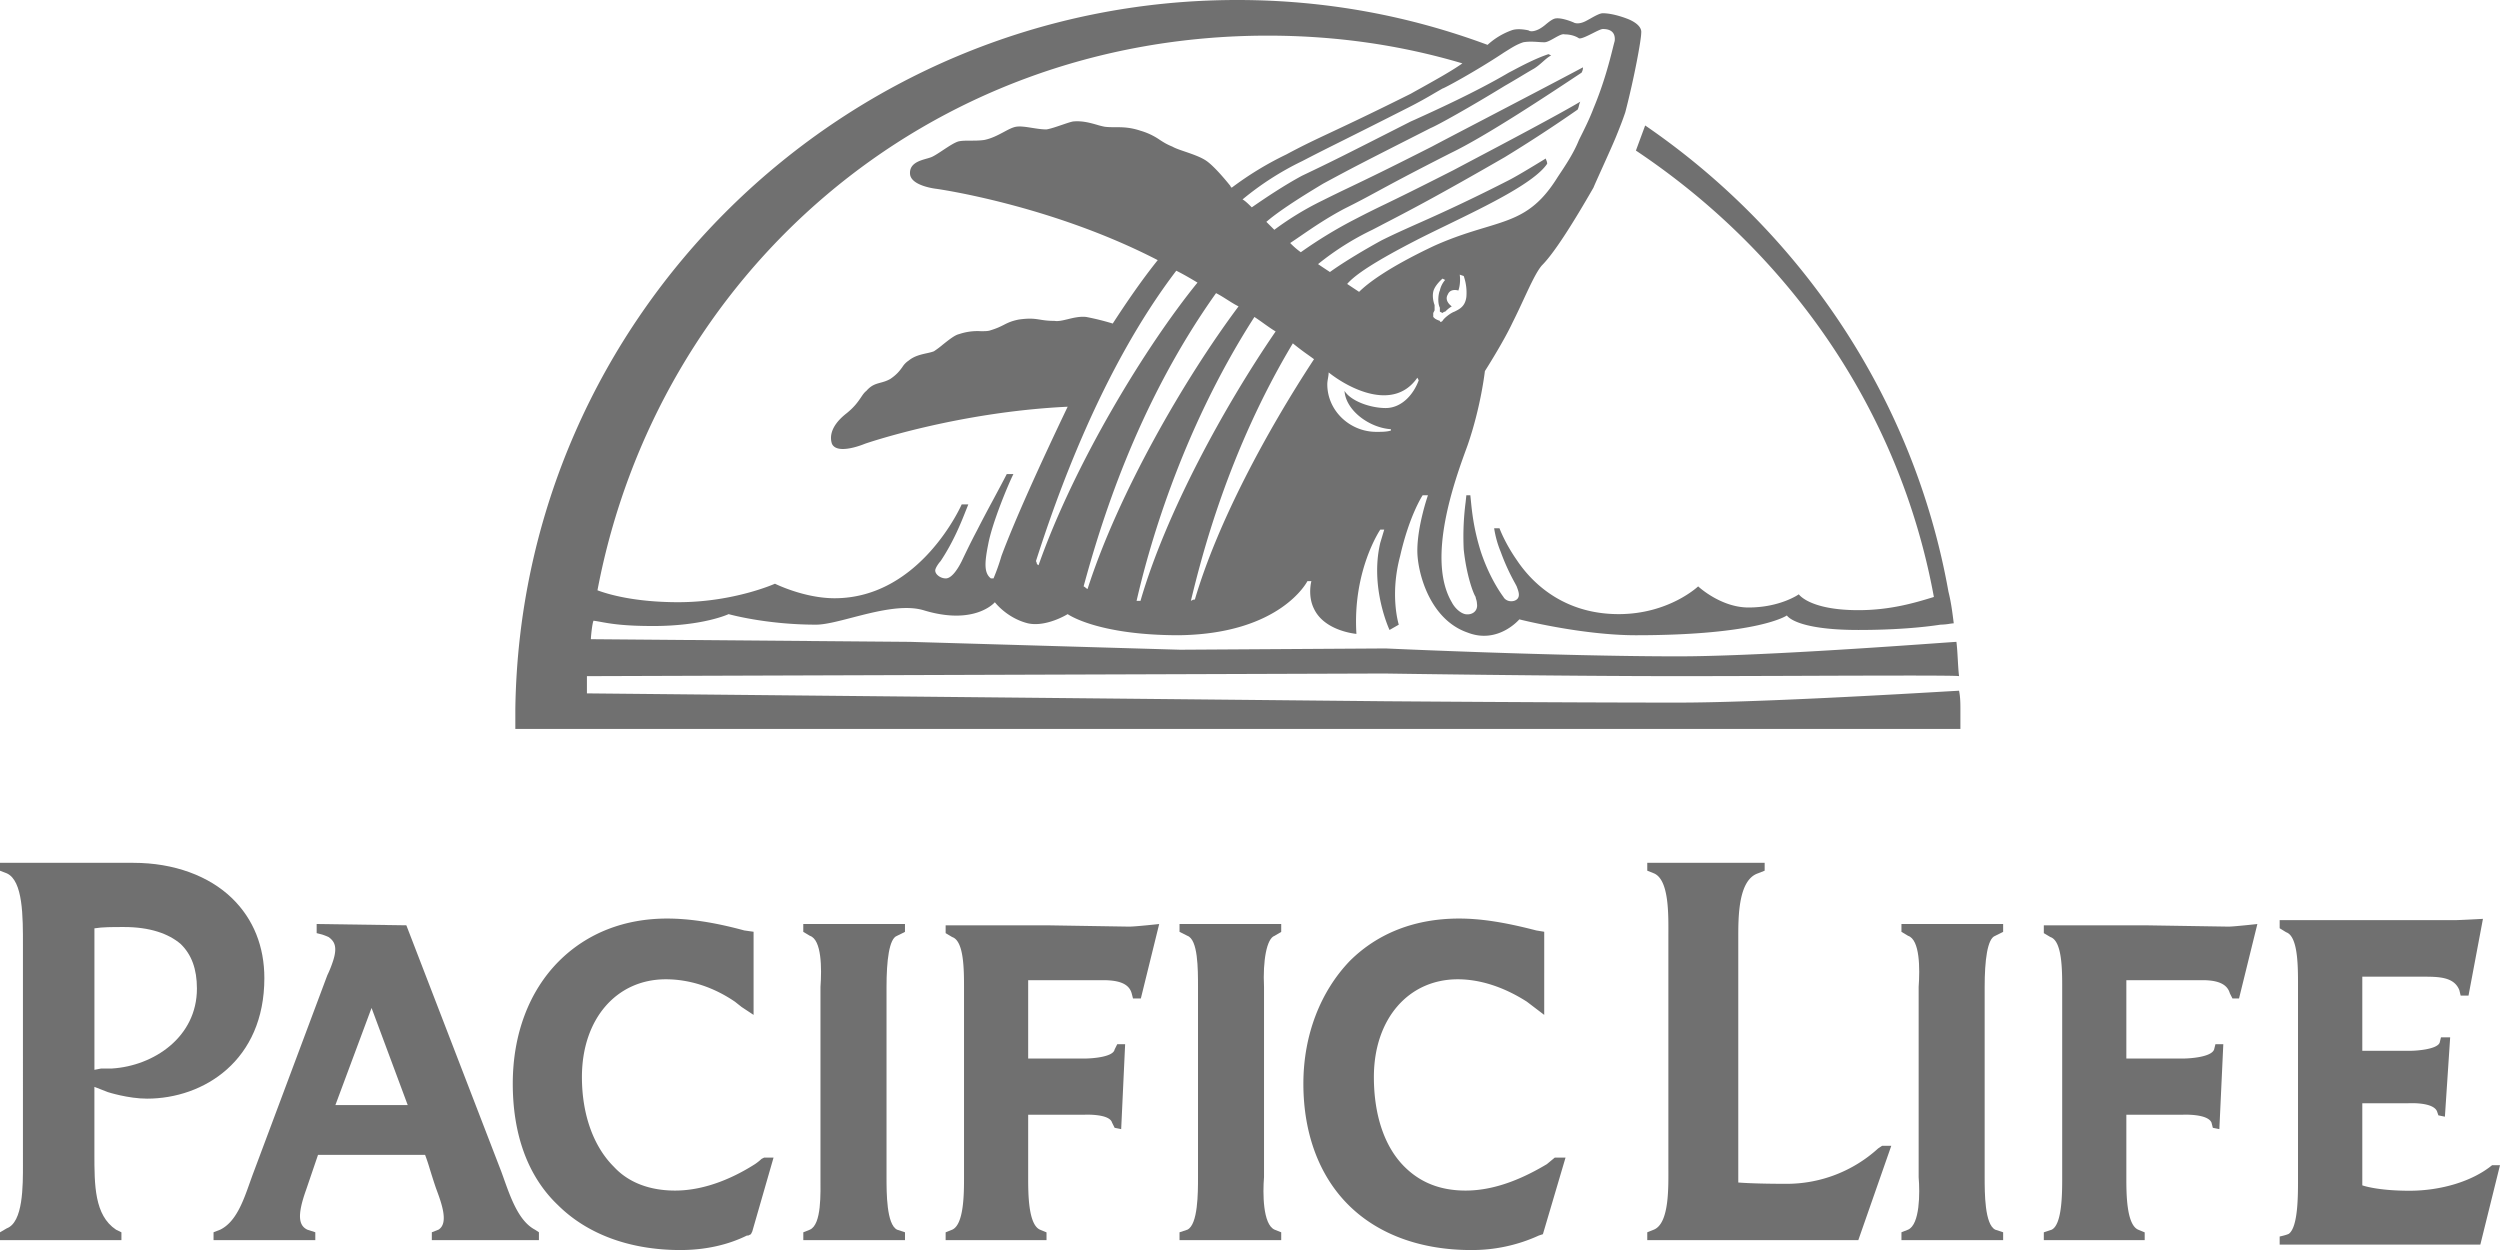 <svg xmlns="http://www.w3.org/2000/svg" width="74" height="37" fill="none"><path fill="#707070" fill-rule="evenodd" d="m15.834 36.398.118.077v.233h-3.17v-.233l.197-.077c.312-.191.087-.796-.072-1.222l-.007-.02c-.074-.217-.13-.4-.178-.554a5.654 5.654 0 0 0-.139-.417h-3.17l-.357 1.048c-.278.777-.198 1.049.04 1.165l.237.077v.233H6.321v-.233l.198-.077c.464-.228.678-.834.875-1.39.039-.109.077-.216.116-.319l2.18-5.825s.08-.155.158-.388c.16-.466.04-.62-.119-.738a1.844 1.844 0 0 0-.198-.077l-.158-.04v-.27l2.655.038 2.814 7.3.06.167c.22.619.458 1.292.932 1.542Zm-4.836-6.563-1.07 2.874h2.14l-1.07-2.874Z" clip-rule="evenodd"/><path fill="#707070" d="M34.914 27.35v.233l.234.117c.313.116.313.971.313 1.514v5.631c0 .466 0 1.398-.313 1.553l-.234.078v.232h3.01v-.232l-.196-.078c-.351-.155-.351-1.087-.313-1.553v-5.631c-.038-.777.079-1.436.313-1.514l.196-.116v-.233h-3.01ZM23.777 27.35v.233l.196.117c.352.116.352.971.313 1.514v5.631c0 .466.039 1.398-.313 1.553l-.195.078v.232h3.01v-.232l-.235-.078c-.312-.155-.312-1.087-.312-1.553v-5.631c0-.777.077-1.436.312-1.514l.234-.116v-.233h-3.01ZM56.792 29.214c.039-.544.039-1.398-.313-1.514l-.196-.117v-.232h3.01v.232l-.234.117c-.235.078-.313.737-.313 1.514v5.631c0 .466 0 1.398.313 1.553l.234.077v.233h-3.01v-.233l.196-.077c.352-.155.352-1.087.313-1.553v-5.631Z"/><path fill="#707070" fill-rule="evenodd" d="M3.953 25.54c1.197 0 2.235.388 2.915 1.047.638.62.957 1.435.957 2.366 0 2.442-1.796 3.567-3.473 3.567-.56 0-1.158-.193-1.158-.193l-.4-.156v1.978c0 .93 0 1.823.64 2.249l.16.078v.232H0v-.232l.2-.117c.485-.181.481-1.246.479-1.922V27.997c.002-.866.005-1.93-.48-2.147L0 25.773v-.234h3.953Zm-.959 6.088h.32c1.237-.077 2.515-.93 2.515-2.365 0-.582-.16-1.009-.479-1.319-.36-.31-.918-.504-1.677-.504-.36 0-.639 0-.878.039v4.188l.2-.039Z" clip-rule="evenodd"/><path fill="#707070" d="m22.622 34.263-.08.04a1.571 1.571 0 0 1-.196.156c-.552.352-1.418.782-2.363.782-.748 0-1.379-.235-1.812-.704-.591-.587-.946-1.524-.946-2.658 0-1.72 1.025-2.892 2.482-2.892.71 0 1.418.234 2.048.664l.197.156.354.234V27.58l-.275-.039c-.866-.235-1.615-.352-2.285-.352-1.26 0-2.363.43-3.19 1.25-.905.9-1.378 2.19-1.378 3.637 0 1.484.433 2.736 1.338 3.596.867.86 2.128 1.329 3.624 1.329.749 0 1.418-.157 1.97-.43h.04l.077-.039.04-.08.63-2.188h-.275ZM46.024 34.263l-.237.196c-.59.352-1.457.782-2.402.782-.748 0-1.339-.235-1.811-.704-.591-.587-.907-1.524-.907-2.658 0-1.72 1.024-2.892 2.482-2.892.67 0 1.378.234 2.048.664l.512.39V27.58l-.236-.039c-.906-.235-1.615-.352-2.284-.352-1.3 0-2.403.43-3.23 1.25-.867.9-1.379 2.19-1.379 3.637 0 1.484.473 2.736 1.34 3.596.866.86 2.126 1.329 3.623 1.329a4.74 4.74 0 0 0 2.008-.43l.119-.039.67-2.268h-.316ZM33.42 27.428l-2.443-.039h-2.986v.232l.194.116c.35.116.35.967.35 1.509v5.607c0 .464 0 1.392-.35 1.546l-.194.078v.231h2.986v-.23l-.194-.08c-.349-.154-.349-1.081-.349-1.545v-1.857h1.667s.737-.038.815.232l.077.155.194.039.117-2.514h-.233l-.078.155c-.038.232-.697.27-.892.27h-1.667v-2.32h2.21c.504 0 .776.116.853.388l.04.154h.232l.543-2.204s-.699.077-.892.077ZM65.965 27.428l-2.482-.039h-2.986v.232l.195.116c.349.116.349.967.349 1.509v5.607c0 .464 0 1.392-.311 1.546l-.233.078v.231h2.986v-.23l-.194-.08c-.349-.154-.349-1.081-.349-1.545v-1.857h1.668s.736-.038.852.232l.04.155.193.039.117-2.514h-.233l-.039.155c-.078.232-.736.27-.93.27H62.94v-2.32h2.249c.465 0 .737.116.814.388l.078.154h.194l.543-2.204s-.698.077-.853.077ZM73.767 34.489c-.582.478-1.514.757-2.446.757-.97 0-1.397-.16-1.397-.16v-2.43h1.359c.038 0 .737-.04.853.24l.04.118.193.04.156-2.35h-.272l-.039.159c-.078.2-.698.24-.854.24h-1.436V28.91h1.785c.466 0 .932 0 1.088.4l.038.159h.233l.427-2.271s-.698.039-.854.039h-5.163v.239l.193.119c.35.12.35.997.35 1.555v5.777c0 .478 0 1.395-.272 1.594-.078.04-.271.08-.271.08v.239h5.94L74 34.489h-.233ZM55.71 33.916l-.118.078a4.021 4.021 0 0 1-2.733 1.047c-.976 0-1.406-.039-1.406-.039V27.75c0-.62 0-1.706.585-1.9l.196-.078v-.233h-3.475v.233l.195.078c.468.194.43 1.28.43 1.9v6.748c0 .62.038 1.707-.43 1.9l-.195.078v.232h6.247l.976-2.792h-.273Z"/><path fill="#707070" fill-rule="evenodd" d="M57.988 20.444c.04.196.04.39.04.586v.547H15.254v-.586C15.413 9.381 24.94 0 36.622 0c2.626 0 5.097.469 7.41 1.328A2.11 2.11 0 0 1 44.736.9h.001c.196-.079.51 0 .51 0s.078.078.313-.04a1.16 1.16 0 0 0 .202-.143c.09-.073.18-.146.269-.169.196-.039.549.117.549.117s.118.079.353-.038c.043-.022.091-.049.142-.077.134-.076.282-.158.367-.158.314 0 .706.156.706.156s.47.156.432.43c0 .195-.197 1.29-.471 2.345-.077.23-.154.423-.231.616l-.005.01c-.07.187-.281.655-.456 1.042-.117.26-.218.482-.249.561-.628 1.094-1.176 1.954-1.529 2.305-.158.184-.333.561-.538 1.002-.1.216-.208.448-.325.68-.274.586-.823 1.446-.823 1.446s-.117 1.055-.51 2.189l-.031.086c-.34.929-1.198 3.279-.439 4.566.079.156.235.313.392.352.196.039.392-.079.353-.313a.464.464 0 0 0-.025-.13c-.008-.026-.014-.05-.014-.066-.078-.117-.275-.664-.353-1.407a7.924 7.924 0 0 1 .057-1.401l.021-.201h.118l.01.096c.037.383.087.9.304 1.584.235.704.549 1.173.666 1.33.04.078.157.156.314.116.21-.069.139-.263.093-.387a1.466 1.466 0 0 1-.015-.042 3.832 3.832 0 0 0-.057-.108 6.28 6.28 0 0 1-.414-.91 3.002 3.002 0 0 1-.196-.702h.158s.156.43.51.938c.312.469 1.214 1.603 3.018 1.603 1.49 0 2.352-.821 2.352-.821s.666.625 1.49.625c.94 0 1.49-.39 1.49-.39s.314.469 1.764.469c.958 0 1.691-.225 2.2-.38l.034-.011c-1.019-5.552-4.312-10.203-8.82-13.213l.274-.743c4.626 3.167 7.958 8.092 8.977 13.799.079.313.118.625.157.938-.032 0-.078.007-.132.015a1.797 1.797 0 0 1-.26.024c-.509.079-1.332.157-2.43.157-1.882 0-2.117-.43-2.117-.43s-.824.586-4.47.586c-1.607 0-3.45-.47-3.45-.47s-.627.743-1.529.392c-1.136-.391-1.49-1.798-1.49-2.424 0-.742.314-1.641.314-1.641h-.157s-.391.586-.666 1.798c-.314 1.172-.04 2.032-.04 2.032l-.274.157s-.588-1.251-.274-2.58l.117-.39h-.117s-.824 1.21-.706 3.086c0 0-.94-.077-1.255-.741-.196-.392-.078-.821-.078-.821H38.7s-.784 1.563-3.803 1.602c-2.43 0-3.294-.625-3.294-.625s-.627.391-1.175.273c-.627-.156-.98-.625-.98-.625s-.589.704-2.117.235c-.591-.172-1.413.04-2.118.223-.418.109-.795.206-1.058.206-1.49 0-2.588-.312-2.588-.312s-.744.352-2.234.352c-.88 0-1.266-.07-1.541-.12-.081-.015-.152-.028-.224-.037-.038.078-.078.47-.078.547l9.448.079 7.998.233 6.077-.038s5.096.234 8.664.234c2.203 0 6.305-.293 7.731-.395.3-.021.482-.034.502-.034.02.157.03.335.04.512.01.174.019.348.038.503-.078-.026-2.563-.017-5.009-.008-1.208.004-2.407.008-3.302.008-3.568 0-8.704-.078-8.704-.078l-23.6.078v.51l23.64.233s5.096.04 8.664.04c2.313 0 6.689-.258 7.958-.332l.353-.02ZM44.502 1.564c.044-.026.085-.053.126-.078.144-.09.28-.175.462-.235.159-.027.3-.017.434-.009.065.005.13.009.193.009.075 0 .186-.063.294-.124.118-.066.233-.131.294-.11.157 0 .314.038.432.117.066.021.243-.068.407-.15.127-.064.247-.125.299-.125.078 0 .391 0 .352.353a7.89 7.89 0 0 0-.056.217c-.093.37-.256 1.023-.571 1.777-.117.31-.271.619-.426.928l-.005.01c-.157.39-.392.742-.628 1.094-.643 1.043-1.25 1.226-2.159 1.5-.42.127-.904.273-1.487.533-1.41.664-1.999 1.134-2.234 1.368l-.133-.088a57.634 57.634 0 0 1-.22-.146c.235-.274.823-.665 2.038-1.291.278-.143.594-.296.923-.456 1.204-.585 2.59-1.258 2.959-1.811 0-.046-.014-.078-.025-.105-.008-.019-.015-.035-.015-.051-.51.312-.901.547-1.136.664a50.899 50.899 0 0 1-2.66 1.265c-.38.17-.705.315-1.065.494-.43.235-1.098.626-1.529.938l-.212-.14-.14-.094a8.164 8.164 0 0 1 1.607-1.016l.27-.14.002-.002c.804-.416 1.64-.85 3.648-2.008a42.955 42.955 0 0 0 2.157-1.408c.02-.04.03-.079.04-.118a.547.547 0 0 1 .038-.116c-.622.372-2.302 1.26-3.226 1.747l-.538.285c-1.149.584-1.638.821-1.999.996-.291.14-.499.241-.902.45a13.25 13.25 0 0 0-1.607.978 2.305 2.305 0 0 1-.312-.27l-.002-.003c.106-.07.212-.143.32-.217.373-.255.771-.527 1.287-.8.408-.203.661-.34.987-.517.425-.23.973-.527 2.15-1.125 1.057-.507 2.935-1.756 3.877-2.381l.004-.003c.04-.078.04-.117.04-.157-.604.324-1.882.991-2.929 1.538l-.002.001c-.72.376-1.331.695-1.54.807-1.33.675-1.904.95-2.393 1.184-.275.131-.522.25-.86.419a8.93 8.93 0 0 0-1.411.86l-.08-.08-.156-.155c.314-.274.902-.665 1.687-1.134.907-.49 1.085-.58 2.963-1.534l.212-.108c.196-.078 1.176-.625 2.195-1.25.143-.081.296-.173.449-.264.141-.085.282-.17.413-.244.097-.058.184-.135.266-.207.085-.075.165-.145.245-.185l-.079-.038c-.384.127-.82.359-1.053.483l-.123.064c-.971.574-2.24 1.147-2.775 1.39l-.077.034-.049.022C39.68 4.652 39.445 4.77 38.543 5.2c-.51.273-1.098.664-1.49.938l-.01-.01c-.078-.078-.189-.187-.264-.225a8.627 8.627 0 0 1 1.764-1.133c.456-.237.731-.374 1.16-.588.42-.21.988-.493 2.016-1.015a12.8 12.8 0 0 0 .751-.415l.229-.132c.039 0 .98-.509 1.803-1.055Zm-6.978-.509c1.999 0 3.92.273 5.763.821-.323.226-.727.451-1.21.721-.103.057-.21.116-.319.178-1.178.588-1.845.9-2.345 1.135-.498.234-.832.39-1.34.663a9.583 9.583 0 0 0-1.608.978c-.04 0-.04-.04-.04-.04s-.43-.547-.705-.742c-.16-.115-.416-.203-.64-.28-.157-.053-.298-.102-.379-.15-.168-.067-.271-.134-.374-.201a1.95 1.95 0 0 0-.567-.268c-.314-.105-.54-.105-.75-.105-.104 0-.204 0-.308-.013a2.207 2.207 0 0 1-.235-.059c-.197-.056-.433-.124-.706-.097-.089.018-.21.06-.336.103-.155.053-.32.11-.448.132-.14 0-.288-.024-.43-.046-.176-.028-.342-.055-.473-.033-.105.018-.226.082-.363.156-.169.09-.361.192-.577.235-.137.02-.275.02-.402.02s-.245 0-.343.019c-.112.022-.302.147-.48.265-.133.088-.26.172-.343.205a1.53 1.53 0 0 1-.136.043c-.22.063-.523.148-.492.465.04.352.785.43.785.43s3.372.47 6.546 2.11c-.47.587-.9 1.213-1.332 1.877a7.573 7.573 0 0 0-.785-.195c-.187-.021-.375.024-.545.066-.15.036-.285.069-.395.05-.19 0-.309-.018-.42-.036-.165-.026-.31-.05-.639-.003-.216.043-.325.098-.444.159-.098.049-.203.102-.379.155-.08.032-.182.03-.303.03a1.685 1.685 0 0 0-.638.087c-.124.025-.311.175-.482.311a2.79 2.79 0 0 1-.263.197c-.064.025-.14.042-.223.06-.17.038-.363.082-.521.213a.636.636 0 0 0-.192.197c-.073.1-.16.219-.357.35-.106.06-.2.086-.29.11-.142.039-.271.074-.416.242-.062.047-.106.112-.16.193-.084.123-.192.283-.428.472-.55.43-.47.782-.432.899.157.352.98 0 .98 0s2.705-.938 5.998-1.095c-.822 1.72-1.567 3.362-1.96 4.418a6.114 6.114 0 0 1-.235.664h-.078c-.196-.156-.196-.43-.078-1.016.117-.626.587-1.759.745-2.072H29.8c-.086.17-.264.503-.428.808a39.94 39.94 0 0 0-.453.861c-.098.186-.211.402-.453.911-.078.157-.274.508-.47.508-.157 0-.313-.117-.313-.234 0-.078.117-.236.156-.274.385-.576.612-1.151.747-1.492l.076-.19h-.196s-1.215 2.777-3.763 2.777c-.902 0-1.764-.43-1.764-.43s-1.216.547-2.862.547c-1.294 0-2.078-.234-2.392-.352C19.45 8.17 27.37 1.055 37.524 1.055Zm5.53 8.169c.156-.078.312-.156.35-.429a1.498 1.498 0 0 0-.078-.625l-.118-.04s.04.235-.04.47c0 0-.234-.079-.313.117-.117.196.118.352.118.352s-.078.039-.196.156c-.04 0-.078.04-.078.04l-.079-.04v-.117c-.078-.156-.04-.43 0-.508.04-.195.157-.313.157-.313l-.078-.04s-.236.197-.275.392c-.04.195.04.39.04.39v.157l-.04.079v.117l.04.039c.039.038.156.077.156.077 0 .04.04.04.079 0 .039-.077.235-.233.353-.273l.002-.001Zm-2.04 2.854c-.433 0-1.02-.195-1.217-.508.04.587.745 1.095 1.373 1.134v.04c-.117.039-.275.039-.432.039-.783 0-1.45-.626-1.45-1.408 0-.059.01-.118.02-.176.01-.059.02-.117.02-.175.587.469 1.92 1.172 2.626.156l.04.077c-.158.43-.51.821-.98.821Zm-5.676 5.67.03-.001c.666-2.268 2.116-4.964 3.527-7.115a9.575 9.575 0 0 0-.167-.121 7.888 7.888 0 0 1-.46-.348c-1.92 3.205-2.705 6.332-3.018 7.622.053-.026.07-.034.088-.037Zm-1.578.037h-.117c.313-1.367 1.254-4.925 3.488-8.403.099.065.19.13.278.193.122.087.236.168.35.236-1.529 2.228-3.255 5.395-4 7.974Zm2.235-9.108c-2.392 3.362-3.45 6.959-3.92 8.679.038.02.048.03.058.039.01.01.02.02.059.04.902-2.816 2.861-6.217 4.469-8.366-.118-.059-.227-.128-.335-.197-.107-.068-.214-.136-.331-.195Zm-5.254 8.054c-.047-.024-.052-.048-.056-.071-.003-.016-.006-.032-.022-.047.588-1.837 1.921-5.668 4.155-8.6.236.118.432.235.628.352-1.529 1.877-3.646 5.355-4.705 8.366Z" clip-rule="evenodd"/></svg>